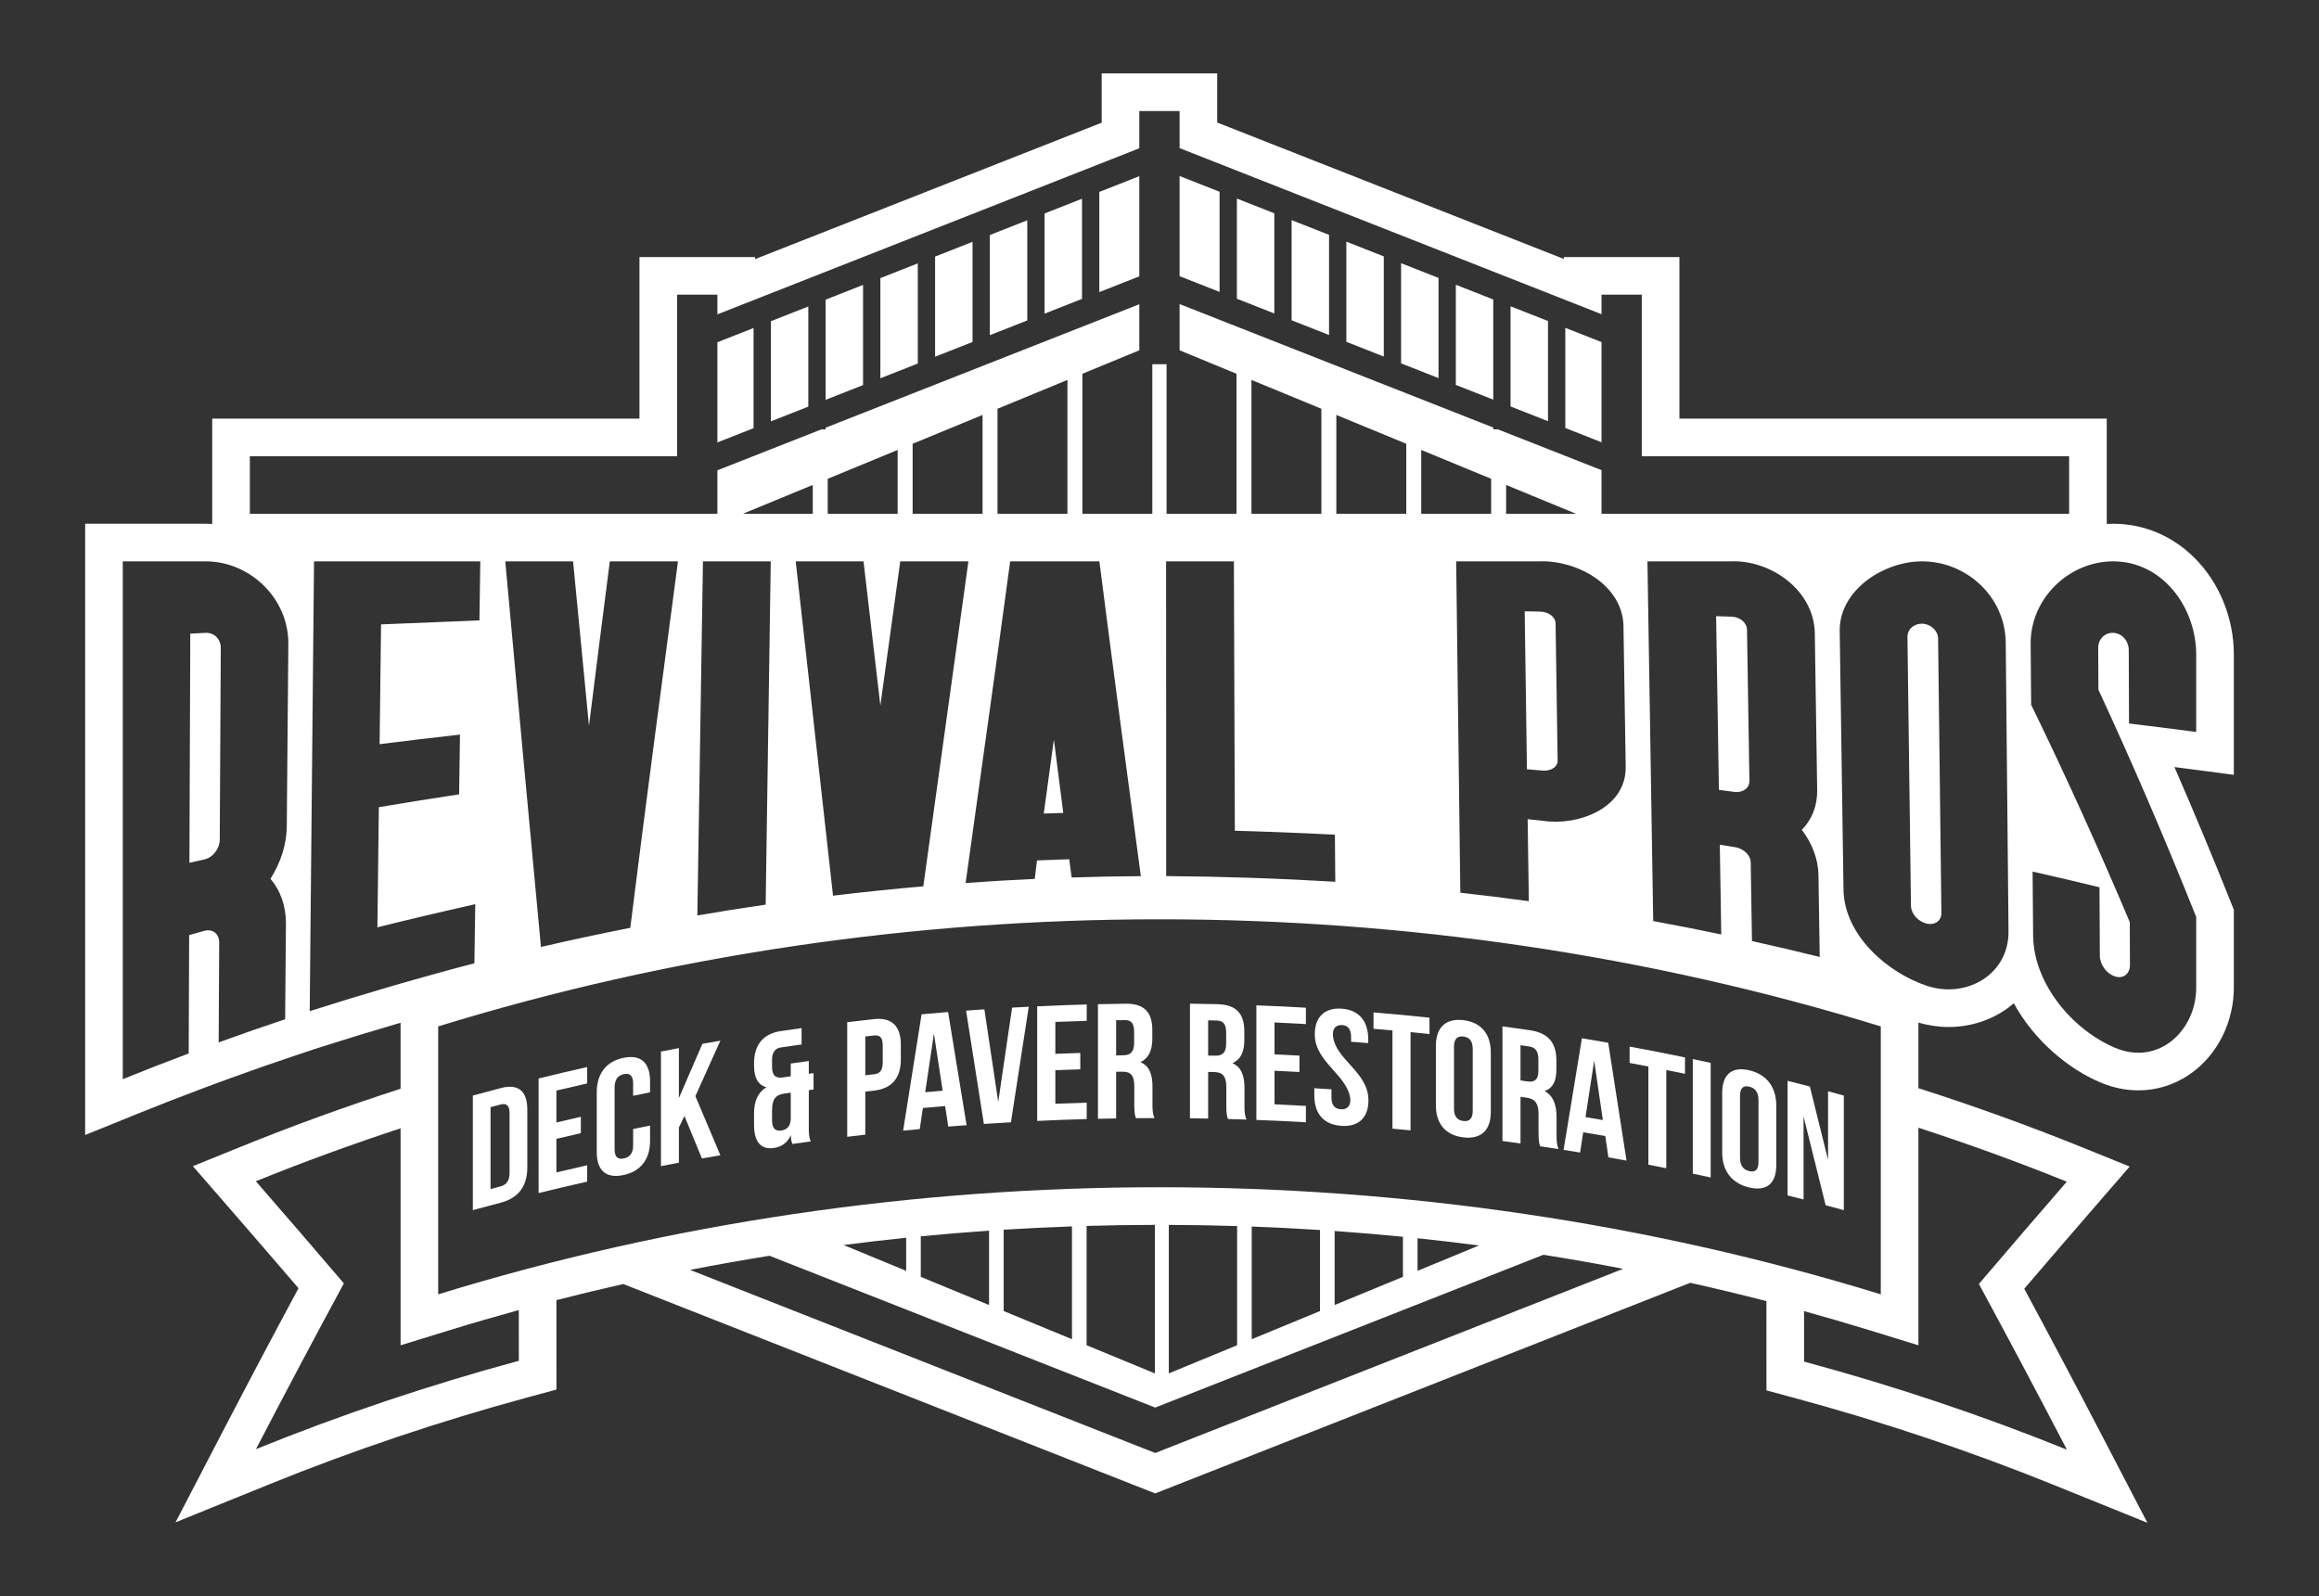 <?xml version="1.0" encoding="UTF-8"?> <svg xmlns="http://www.w3.org/2000/svg" id="a" viewBox="0 0 1080 743.562"><rect x="0" y="0" width="1080" height="743.562" fill="#333333" stroke="none"/><defs><style>.b{fill:#fff;}</style></defs><path class="b" d="M639.666,479.249c3.531.293,5.296.447,8.825.766v45.752c3.375.305,5.062.464,8.436.793 0-15.251 0-30.501 0-45.752,3.527.344,5.29.522,8.816.892v-7.625c-10.422-1.094-15.638-1.584-26.076-2.451,0,3.05,0,4.575 0,7.625Z"></path><path class="b" d="M681.517,475.226c-8.268-.978-12.789,3.437-12.789,11.977v27.756c-0,8.54,4.521,13.886,12.789,14.863,8.267.978,12.778-3.301,12.778-11.841v-27.756c0-8.54-4.511-14.022-12.778-15ZM685.879,517.46c-0,3.813-1.683,5.054-4.363,4.737-2.679-.317-4.364-1.956-4.364-5.769v-28.824c-0-3.813,1.685-5.07,4.364-4.753,2.679.317,4.363,1.972,4.363,5.785v28.824Z"></path><path class="b" d="M585.114,521.706c9.229.349,13.843.567,23.066,1.092v-7.625c-5.841-.333-8.762-.481-14.606-.743,0-6.253 0-9.379 0-15.632,4.644.208,6.966.323,11.609.576v-7.625c-4.643-.252-6.965-.368-11.609-.575-0-5.948-0-8.922-0-14.87,5.844.262,8.765.41,14.606.742v-7.625c-9.223-.524-13.837-.743-23.066-1.091v53.377Z"></path><path class="b" d="M724.917,520.426c0-5.567-1.373-9.827-5.569-12.212,3.739-1.192,5.493-4.499,5.493-9.989v-4.193c0-8.236-3.734-12.883-12.439-14.14-5.07-.732-7.607-1.085-12.682-1.763 0,17.793 0,35.585,0,53.378,3.364.449,5.045.68,8.406,1.153v-21.732c1.161.164,1.742.246,2.903.412,3.818.547,5.496,2.631,5.496,7.587,0,3.355,0,5.033-0,8.387,0,4.346.306,5.231.764,6.671,3.419.508,5.128.768,8.544,1.301-.838-2.113-.915-4.031-.915-6.624v-8.236ZM716.449,498.86c0,4.27-1.909,5.357-5.039,4.908-1.313-.189-1.97-.282-3.284-.467v-16.395c1.619.228,2.429.343,4.047.577,2.978.43,4.276,2.302,4.276,6.115v5.262Z"></path><path class="b" d="M625.004,477.511c2.688.19,4.224,1.755,4.224,5.568v2.211c3.195.238,4.792.362,7.985.621v-1.678c0-8.54-4.221-13.783-12.439-14.364-8.219-.581-12.74,4.373-12.447,12.604.444,12.482,15.383,18.591,16.517,29.4.356,3.396-1.689,5.058-4.378,4.868-2.688-.189-4.378-1.673-4.378-5.485v-3.813c-3.196-.214-4.794-.315-7.99-.507v3.279c0,8.54,4.304,13.658,12.6,14.244,8.295.586,12.847-4.191,12.593-12.465-.394-12.843-15.437-18.411-16.51-29.516-.332-3.429,1.536-5.16,4.224-4.969Z"></path><path class="b" d="M490.811,344.474c-1.568,11.501-3.138,23.003-4.709,34.503,3.631-.123,5.446-.18,9.078-.282-1.461-11.406-2.917-22.814-4.369-34.221Z"></path><path class="b" d="M736.727,483.657c-2.845,17.333-5.691,34.666-8.536,51.999,3.08.486,4.62.735,7.697,1.241.579-3.778.869-5.667,1.448-9.445,4.113.682,6.168,1.032,10.277,1.75.578,3.975.867,5.962,1.445,9.937,3.377.594,5.065.897,8.439,1.515-2.835-18.303-5.674-36.605-8.516-54.907-4.899-.862-7.35-1.28-12.255-2.09ZM738.403,520.385c1.614-10.528,2.421-15.791,4.035-26.314,1.614,11.072,2.421,16.61,4.034,27.687-3.226-.56-4.84-.835-8.069-1.373Z"></path><path class="b" d="M718.313,358.957c4.01.35,7.148-1.716,7.104-4.692-.318-21.29-.636-42.581-.954-63.871-.044-2.976-3.24-5.402-7.234-5.486-2.862-.06-4.293-.09-7.156-.148.351,24.528.702,49.055,1.053,73.583,2.875.241,4.312.364,7.187.615Z"></path><path class="b" d="M814.662,498.574c-8.146-1.903-12.607,2.006-12.607,10.546v27.757c0,8.54,4.461,14.391,12.607,16.294,8.146,1.903,12.585-1.869,12.585-10.409 0-11.102 0-16.654,0-27.756,0-8.54-4.439-14.528-12.585-16.431ZM818.96,541.297c0,3.813-1.658,4.866-4.298,4.249-2.64-.617-4.301-2.445-4.301-6.257 0-11.53 0-17.294,0-28.824,0-3.813,1.661-4.882,4.301-4.265,2.64.617,4.298,2.461,4.298,6.273v28.824Z"></path><path class="b" d="M788.365,546.726c3.331.7,4.996,1.057,8.324,1.781 0-17.793 0-35.585,0-53.378-3.328-.724-4.992-1.08-8.324-1.781v53.378Z"></path><path class="b" d="M758.941,487.541v7.625c3.496.645,5.242.974,8.734,1.645v45.753c3.34.641,5.009.968,8.345,1.633v-45.753c3.488.696,5.231,1.05,8.716,1.771,0-3.05,0-4.575-0-7.626-10.301-2.133-15.461-3.143-25.795-5.049Z"></path><path class="b" d="M851.361,540.314c-2.822-11.395-5.648-22.788-8.479-34.181-4.145-1.074-6.219-1.602-10.371-2.638 0,17.792 0,35.585,0,53.377,2.979.744,4.467,1.12,7.442,1.883 0-12.887 0-25.774 0-38.66,3.434,13.78,6.862,27.562,10.283,41.345,3.39.901,5.084,1.358,8.469,2.284 0-17.793 0-35.585,0-53.377-2.936-.803-4.404-1.2-7.344-1.984 0,12.78 0,19.171 0,31.951Z"></path><path class="b" d="M290.319,492.787c-8.176,1.721-12.405,7.559-12.405,16.099v27.756c0,8.54,4.229,12.462,12.405,10.741,8.176-1.721,12.426-7.427,12.426-15.967v-7.091c-3.155.629-4.731.949-7.882,1.6v7.625c0,3.812-1.667,5.527-4.316,6.084-2.65.557-4.314-.457-4.314-4.269v-28.823c0-3.813,1.664-5.619,4.314-6.176,2.65-.557,4.316.549,4.316,4.362v5.718c3.151-.651,4.728-.971,7.882-1.6v-5.185c0-8.54-4.25-12.594-12.426-10.873Z"></path><path class="b" d="M327.118,486.246c-4.38,10.084-6.569,15.136-10.944,25.261v-23.258c-3.342.627-5.012.947-8.35,1.598v53.377c3.338-.651,5.009-.971,8.35-1.599v-16.394c1.033-2.146,1.549-3.218,2.583-5.362,3.252,7.906,4.879,11.865,8.133,19.794,3.437-.614,5.157-.914,8.597-1.503-4.658-11.037-6.986-16.544-11.639-27.536,4.652-10.36,6.98-15.527,11.639-25.841-3.349.573-5.023.865-8.369,1.462Z"></path><path class="b" d="M250.84,555.774c9.032-2.219,13.557-3.284,22.62-5.327v-7.625c-5.74,1.294-8.607,1.958-14.335,3.323v-15.632c4.552-1.084,6.83-1.615,11.39-2.655v-7.625c-4.56,1.04-6.838,1.571-11.39,2.655v-14.87c5.728-1.364,8.595-2.029,14.335-3.323v-7.625c-9.063,2.043-13.587,3.108-22.62,5.327v53.377Z"></path><path class="b" d="M376.672,494.252c-3.363.457-5.044.691-8.404,1.171v5.948c-1.466.209-2.199.315-3.665.529-3.13.457-5.037-.625-5.037-4.895v-3.279c0-3.813,1.602-5.429,4.274-5.821,3.786-.556,5.68-.826,9.47-1.351v-7.625c-3.851.534-5.775.809-9.623,1.374-8.397,1.233-12.512,6.556-12.512,15.096v.991c0,5.719,1.83,9.009,5.796,10.082-4.12,2.459-5.796,6.694-5.796,12.107v5.414c0,7.854,3.125,11.696,9.306,10.772,3.739-.559,6.336-2.609,7.786-5.942.153,2.341.382,3.071.764,4.084,3.421-.487,5.133-.724,8.556-1.186-.841-1.869-.917-3.765-.917-6.357v-17.538c.886-.12,1.33-.18,2.216-.299v-7.625c-.886.119-1.33.179-2.216.299v-5.948ZM368.268,521.35c-.152,3.376-1.833,4.912-4.352,5.281-2.672.392-4.35-.802-4.35-4.615v-4.957c0-4.957,1.678-7.044,5.495-7.6,1.283-.187,1.924-.279,3.207-.463v12.354Z"></path><path class="b" d="M233.255,506.857c-5.224,1.367-7.833,2.065-13.045,3.491v53.377c5.212-1.426,7.821-2.124,13.045-3.491,8.256-2.16,12.322-7.805,12.322-16.346v-26.993c0-8.54-4.066-12.198-12.322-10.038ZM237.309,546.371c0,3.813-1.578,5.59-4.205,6.277-1.861.487-2.792.733-4.651,1.227v-38.127c1.86-.495,2.79-.74,4.651-1.227,2.627-.688,4.205.281,4.205,4.093v27.756Z"></path><path class="b" d="M579.579,506.793c0-5.567-1.385-9.66-5.616-11.535,3.769-1.647,5.539-5.167,5.539-10.657v-4.194c0-8.235-3.769-12.428-12.539-12.627-5.109-.116-7.664-.161-12.773-.223v53.377c3.386.041,5.079.068,8.464.133,0-8.693,0-13.039 0-21.732,1.17.023,1.754.035,2.924.06,3.847.083,5.538,1.963,5.538,6.919v8.387c0,4.347.308,5.194.77,6.578,3.446.092,5.17.145,8.615.262-.846-2.011-.923-3.92-.923-6.512v-8.235ZM571.041,486.257c0,4.27-1.924,5.589-5.078,5.52-1.323-.029-1.985-.042-3.308-.068,0-6.558-0-9.837-0-16.395,1.631.031,2.446.048,4.077.085,3.001.068,4.309,1.782,4.309,5.595v5.262Z"></path><path class="b" d="M95.742,294.801c-2.848.151-4.272.228-7.12.381-.135,35.578-.27,71.156-.405,106.734,2.815-.641,4.223-.959,7.04-1.59,3.931-.88,7.064-5.031,7.086-9.19.16-29.753.32-59.506.48-89.258.022-4.159-3.107-7.288-7.081-7.076Z"></path><path class="b" d="M483.033,522.16c9.227-.431,13.842-.602,23.073-.856v-7.625c-5.847.161-8.77.26-14.614.491v-15.632c4.645-.184,6.968-.265,11.614-.405v-7.625c-4.646.14-6.969.221-11.614.405v-14.87c5.845-.232,8.768-.33,14.614-.491v-7.625c-9.232.255-13.846.426-23.073.857v53.377Z"></path><path class="b" d="M536.727,506.13c0-5.567-1.385-9.611-5.618-11.336,3.771-1.78,5.541-5.363,5.541-10.853v-4.194c0-8.235-3.771-12.294-12.543-12.183-5.109.065-7.664.111-12.772.229v53.377c3.385-.079,5.078-.112,8.463-.167v-21.732c1.169-.019,1.754-.028,2.924-.044,3.848-.053,5.541,1.767,5.541,6.723v8.387c0,4.346.308,5.183.769,6.551,3.447-.03,5.171-.038,8.619-.044-.847-1.981-.924-3.887-.924-6.48v-8.235ZM528.186,485.897c0,4.27-1.924,5.657-5.078,5.7-1.323.018-1.985.028-3.309.049v-16.394c1.631-.027,2.447-.038,4.078-.06,3.001-.038,4.309,1.63,4.309,5.442v5.262Z"></path><path class="b" d="M464.896,513.307c-2.15-14.375-4.302-28.75-6.454-43.124-3.411.229-5.116.349-8.526.602,2.766,17.597,5.531,35.193,8.295,52.79,5.039-.339,7.56-.496,12.601-.782,2.766-17.94,5.534-35.88,8.302-53.82-3.106.155-4.659.238-7.764.413-2.153,14.64-4.305,29.281-6.455,43.921Z"></path><path class="b" d="M429.195,472.502c-2.865,18.064-5.728,36.129-8.589,54.194,3.097-.306,4.646-.453,7.745-.739.583-3.927.875-5.891,1.458-9.818,4.142-.377,6.214-.556,10.359-.898.583,3.826.875,5.738,1.459,9.565,3.408-.277,5.113-.409,8.523-.661-2.866-17.57-5.732-35.14-8.6-52.71-4.943.402-7.414.615-12.355,1.067ZM430.883,508.797c1.626-10.944,2.44-16.414,4.066-27.353,1.627,10.656,2.44,15.985,4.067,26.647-3.254.271-4.881.412-8.134.705Z"></path><path class="b" d="M406.967,474.743c-4.964.547-7.445.833-12.404,1.431v53.377c3.368-.406,5.052-.603,8.421-.986v-20.054c1.593-.181,2.389-.27,3.983-.445,8.426-.928,12.568-5.969,12.568-14.51v-6.939c0-8.54-4.142-12.802-12.568-11.874ZM411.104,494.959c0,3.813-1.456,5.186-4.137,5.482-1.593.176-2.39.265-3.983.445v-18.072c1.593-.181,2.389-.27,3.983-.445,2.681-.295,4.137.772,4.137,4.584v8.006Z"></path><polygon class="b" points="486.48 146.1 503.912 139.237 503.912 92.577 486.48 99.441 486.48 146.1"></polygon><polygon class="b" points="460.988 156.137 478.42 149.274 478.42 102.614 460.988 109.477 460.988 156.137"></polygon><polygon class="b" points="435.493 166.174 452.928 159.31 452.928 112.65 435.493 119.514 435.493 166.174"></polygon><polygon class="b" points="511.972 136.064 530.594 128.732 530.594 82.072 511.972 89.404 511.972 136.064"></polygon><polygon class="b" points="410.001 176.211 427.433 169.347 427.433 122.688 410.001 129.551 410.001 176.211"></polygon><polygon class="b" points="334.097 206.095 350.956 199.457 350.956 152.797 334.097 159.435 334.097 206.095"></polygon><polygon class="b" points="384.509 186.247 401.941 179.384 401.941 132.724 384.509 139.588 384.509 186.247"></polygon><polygon class="b" points="549.356 128.655 567.979 135.987 567.979 89.328 549.356 81.996 549.356 128.655"></polygon><polygon class="b" points="359.016 196.284 376.449 189.421 376.449 142.761 359.016 149.624 359.016 196.284"></polygon><path class="b" d="M1040.335,360.932v-55.963c.007-17.033-6.686-33.488-18.363-45.146-10.238-10.223-23.66-15.849-37.805-15.849h-.105c-.971.002-1.941.034-2.909.089v-49.05h-199.018v-75.27h-53.803v.894l-161.456-63.565v-22.875h-53.803v22.953l-161.455,63.565v-.972h-53.803v75.27H98.836v49.058c-.978-.057-1.959-.093-2.941-.097h-56.239v284.753l24.108-9.781c9.975-4.047,20.154-8.014,30.254-11.791l6.838-2.557,6.978-2.543c10.032-3.655,20.293-7.232,30.498-10.633l8.438-2.812,2.795-.892c12.238-3.905,24.596-7.673,36.99-11.286l0,30.748c-25.237,8.141-50.072,17.151-73.986,26.846l-22.737,9.219,16.098,18.514c11.047,12.706,22.145,25.563,33.092,38.335-11.929,22.187-23.795,44.635-35.355,66.88l-21.914,42.169,44.042-17.852c38.766-15.714,79.28-29.333,120.416-40.477l12.946-3.508-.021-41.668c10.336-2.649,20.72-5.142,31.144-7.493l247.726,97.53,249.177-98.101c11.88,2.651,23.706,5.491,35.471,8.528l.021,41.589,12.946,3.496c41.142,11.11,81.654,24.69,120.413,40.363l44.048,17.812-21.939-42.145c-11.594-22.272-23.48-44.717-35.413-66.874,10.928-12.786,22.012-25.664,33.05-38.401l16.058-18.528-22.731-9.19c-24.478-9.897-49.876-19.062-75.67-27.31v-30.578c4.65,1.383,9.399,2.071,14.099,2.071,10.063-.001,19.889-3.119,27.952-9.122.825-.614,1.615-1.259,2.386-1.921,9.339,17.085,25.046,30.462,40.486,36.941,5.77,2.421,11.703,3.619,17.536,3.619,8.392,0,16.573-2.482,23.75-7.372,13.082-8.913,20.998-24.794,20.691-41.486v-35.277l-1.248-3.128c-8.577-21.488-17.411-42.67-26.416-63.341,2.626.337,5.251.678,7.868,1.02l19.795,2.592ZM133.559,384.892c-.072,8.413-2.772,16.852-7.582,24.467,4.706,5.569,7.264,12.817,7.192,21.229-.126,14.738-.252,29.475-.378,44.212-10.363,3.453-20.691,7.054-30.955,10.792.083-15.483.166-30.966.25-46.449.022-4.159-3.065-6.604-6.982-5.512-2.807.782-4.21,1.177-7.015,1.972-.07,18.38-.139,36.76-.209,55.14-10.285,3.846-20.528,7.84-30.703,11.968v-241.216c12.906-0,25.812-0,38.718-0,20.809.09,38.572,17.505,38.39,38.437-.242,28.32-.484,56.64-.726,84.96ZM144.238,471.028c.67-69.844,1.339-139.688,2.008-209.532h77.436c-.162,11.004-.242,16.506-.404,27.511-15.273.588-30.543,1.206-45.814,1.855-.225,18.599-.449,37.197-.674,55.796,12.466-1.568,24.943-3.055,37.428-4.46-.159,11.132-.239,16.697-.398,27.829-12.479,1.89-24.941,3.889-37.385,5.998-.225,18.65-.45,37.301-.675,55.951,15.155-3.766,30.337-7.355,45.575-10.772-.162,11.005-.243,16.507-.404,27.511-25.779,6.783-51.299,14.21-76.695,22.313ZM119.212,675.055c13.522-26.02,27.17-51.76,40.932-77.221-13.782-16.137-27.451-31.993-40.993-47.569,22.143-8.977,44.637-17.177,67.403-24.656l-0,101.075,22.681-6.988c10.738-3.309,21.535-6.443,32.382-9.42.004,7.876.008,15.751.012,23.627-41.683,11.294-82.598,25.012-122.415,41.152ZM538.057,676.827l-.052-.132-.052.132-216.579-85.267c12.277-2.403,24.61-4.596,36.993-6.587l179.637,70.724,180.803-71.182c12.431,1.967,24.809,4.151,37.133,6.532l-217.884,85.781ZM392.86,579.966c9.69-1.251,19.41-2.373,29.155-3.375v15.401l-29.155-12.026ZM428.824,594.801v-18.883c10.572-1.022,21.175-1.898,31.805-2.626v34.628l-31.805-13.119ZM467.437,610.729v-37.888c10.576-.662,21.178-1.177,31.805-1.548v52.556l-31.805-13.119ZM506.051,626.656v-55.581c10.579-.307,21.182-.469,31.805-.486v69.187l-31.805-13.119ZM544.337,639.775v-69.177c10.624.038,21.226.22,31.805.547v55.511l-31.805,13.119ZM582.951,623.848v-52.482c10.627.391,21.229.928,31.805,1.61v37.754l-31.805,13.119ZM621.565,607.92v-34.476c10.63.749,21.233,1.645,31.805,2.688v18.669l-31.805,13.119ZM660.178,591.993v-15.167c9.566,1.002,19.109,2.118,28.623,3.361l-28.623,11.807ZM539.995,553.058c-113.952-.017-227.907,16.613-335.92,49.894 0-41.605 0-83.21,0-124.815,108.013-33.282,221.968-49.914,335.92-49.897,113.952-.017,227.907,16.616,335.92,49.897-0,41.605-0,83.21,0,124.815-108.013-33.282-221.968-49.911-335.92-49.894ZM235.317,261.496h31.573c2.465,25.535,4.914,51.072,7.407,76.604,3.2-25.539,6.406-51.078,9.709-76.604h31.739c-7.503,56.891-15.126,113.771-22.208,170.716-13.916,2.743-27.787,5.716-41.605,8.917-5.613-59.871-11.188-119.745-16.614-179.633ZM402.154,261.496c2.605,22.383,5.201,44.766,7.841,67.145,3.083-22.383,6.149-44.768,9.274-67.145,10.579-0,21.159-0,31.739-0l-21.01,151.387c-14.036,1.219-28.051,2.672-42.039,4.356l-17.378-155.743c10.524 0,21.048,0,31.573,0ZM385.492,239.338v-16.307l32.563-13.432v29.739h-32.563ZM470.453,261.496h41.543c6.273,48.903,12.752,97.781,19.312,146.645-10.737.059-21.487.269-32.218.629-.458-3.402-.686-5.103-1.144-8.506-5.999.188-8.998.298-14.995.552-.424,3.449-.636,5.174-1.06,8.625-10.733.477-21.473,1.106-32.189,1.884,6.909-49.943,14.05-99.857,20.751-149.829ZM464.56,239.338v-48.921l32.563-13.431v62.353h-32.563ZM457.589,239.338h-32.563v-32.614l32.563-13.432v46.046ZM378.521,239.338h-32.563l32.563-13.432v13.432ZM358.95,261.496c-.79,53.306-1.58,106.611-2.37,159.917-10.623,1.533-21.237,3.216-31.813,5.044.87-54.987,1.74-109.974,2.61-164.961,10.524 0,21.048 0,31.573 0ZM621.691,388.82l.176,21.932c-26.25-1.564-52.454-2.442-78.75-2.638-.016-48.873-.031-97.746-.047-146.619h31.573c.149,41.829.299,83.658.448,125.487,15.546.434,31.069,1.046,46.601,1.838ZM582.827,239.338v-62.353l32.563,13.431v48.921h-32.563ZM622.36,239.338v-46.046l32.563,13.432v32.614h-32.563ZM716.886,261.496c17.241-.65,38.534,10.673,39.191,29.819.349,21.97.698,43.941,1.047,65.911.235,19.377-22.267,27.579-38.469,25.141-2.878-.311-4.317-.464-7.197-.763.182,12.733.364,25.466.547,38.2-10.612-1.462-21.258-2.779-31.906-3.945l-1.932-154.363c12.906,0,25.812 0,38.718,0ZM701.428,239.338v-13.432l32.563,13.432h-32.563ZM694.457,239.338h-32.563v-29.739l32.563,13.432v16.307ZM846.888,407.585c.193,12.733.386,25.465.579,38.198-10.473-2.612-20.995-5.083-31.537-7.403-.195-12.221-.391-24.442-.586-36.663-.052-3.283-3.252-6.415-7.244-7.069-2.861-.469-4.292-.7-7.155-1.156.225,13.934.451,27.869.676,41.803-10.529-2.221-21.101-4.3-31.688-6.228-.898-55.857-1.796-111.714-2.694-167.571h38.719c18.829-.747,38.7,13.4,39.221,33.208.371,24.468.741,48.934,1.112,73.402.11,7.269-2.44,13.71-7.167,18.417,4.899,6.441,7.655,13.795,7.765,21.063ZM962.54,550.469c-13.521,15.6-27.17,31.478-40.931,47.637,13.782,25.454,27.45,51.189,40.992,77.203-39.817-16.101-80.731-29.779-122.413-41.034-.004-7.836-.008-15.672-.012-23.508,10.241,2.83,20.436,5.805,30.58,8.93l22.68,6.988v-101.353c23.347,7.601,46.409,15.962,69.104,25.138ZM897.51,459.263c-18.314-6.041-38.271-23.273-38.948-44.285-.586-39.915-1.173-79.83-1.759-119.745-1.071-20.07,20.323-33.704,38.223-33.736,20.936-.038,38.816,16.563,39.08,37.757.428,44.672.856,89.345,1.285,134.017.573,20.566-19.506,32.054-37.88,25.993ZM764.614,239.338h-18.762v-20.329l-48.259-19h-2.155v-.849l-146.082-57.514v21.532l26.5,10.931v65.228h-32.563v-69.687h-6.636v69.687h-32.563v-65.228l26.5-10.931v-21.456l-146.085,57.515v.769h-1.954l-48.458,19.078v20.253H116.357v-26.803h198.978v-75.271h18.762v9.179l196.497-77.362v-17.362h18.762v17.285l196.497,77.362v-9.102h18.762v75.271h199.019v26.803h-199.019ZM977.272,321.29c16.177,34.877,31.291,70.161,45.542,105.868v32.088c.462,20.408-17.292,37.456-37.676,28.903-19.61-8.229-37.767-29.435-38.266-51.785-.086-10.118-.173-20.236-.259-30.355,10.406,2.336,20.796,4.775,31.154,7.312.057,10.63.114,21.26.171,31.89.023,4.159,3.138,8.405,7.047,9.632,3.908,1.226,6.986-1.154,6.97-5.409-.03-7.943-.045-11.915-.075-19.858-14.425-34.174-29.677-67.924-45.93-101.268-.097-11.35-.145-17.025-.242-28.375-.182-20.933,17.63-38.397,38.39-38.437,23.208-.045,38.728,21.664,38.717,43.467v36.005c-10.422-1.364-20.852-2.679-31.286-3.943-.043-11.406-.087-22.813-.13-34.219-.016-4.255-3.175-7.794-7.149-8.005-3.975-.211-7.104,2.917-7.082,7.076l.104,19.412Z"></path><polygon class="b" points="576.038 139.16 593.469 146.023 593.469 99.364 576.038 92.502 576.038 139.16"></polygon><polygon class="b" points="728.992 199.379 745.853 206.017 745.853 159.359 728.992 152.721 728.992 199.379"></polygon><path class="b" d="M895.391,290.556c-3.983-.169-7.099,2.576-7.052,6.209l1.629,125.189c.047,3.633,3.219,7.267,7.176,8.247,3.791.939,7.049-1.162,7.004-4.872l-1.543-127.823c-.045-3.709-3.398-6.789-7.215-6.951Z"></path><polygon class="b" points="703.498 189.342 720.932 196.206 720.932 149.547 703.498 142.683 703.498 189.342"></polygon><polygon class="b" points="601.529 149.196 618.963 156.06 618.963 109.401 601.529 102.537 601.529 149.196"></polygon><polygon class="b" points="652.513 169.269 669.948 176.133 669.948 129.474 652.513 122.61 652.513 169.269"></polygon><polygon class="b" points="627.023 159.233 644.453 166.096 644.453 119.437 627.023 112.574 627.023 159.233"></polygon><polygon class="b" points="678.008 179.306 695.438 186.168 695.438 139.51 678.008 132.648 678.008 179.306"></polygon><path class="b" d="M806.371,287.258c-2.859-.091-4.288-.135-7.148-.224.436,26.973.872,53.945,1.308,80.918,2.862.368,4.293.554,7.153.932,3.991.527,7.105-1.779,7.053-5.062-.376-23.484-.751-46.969-1.127-70.453-.052-3.283-3.251-5.985-7.24-6.112Z"></path></svg> 
